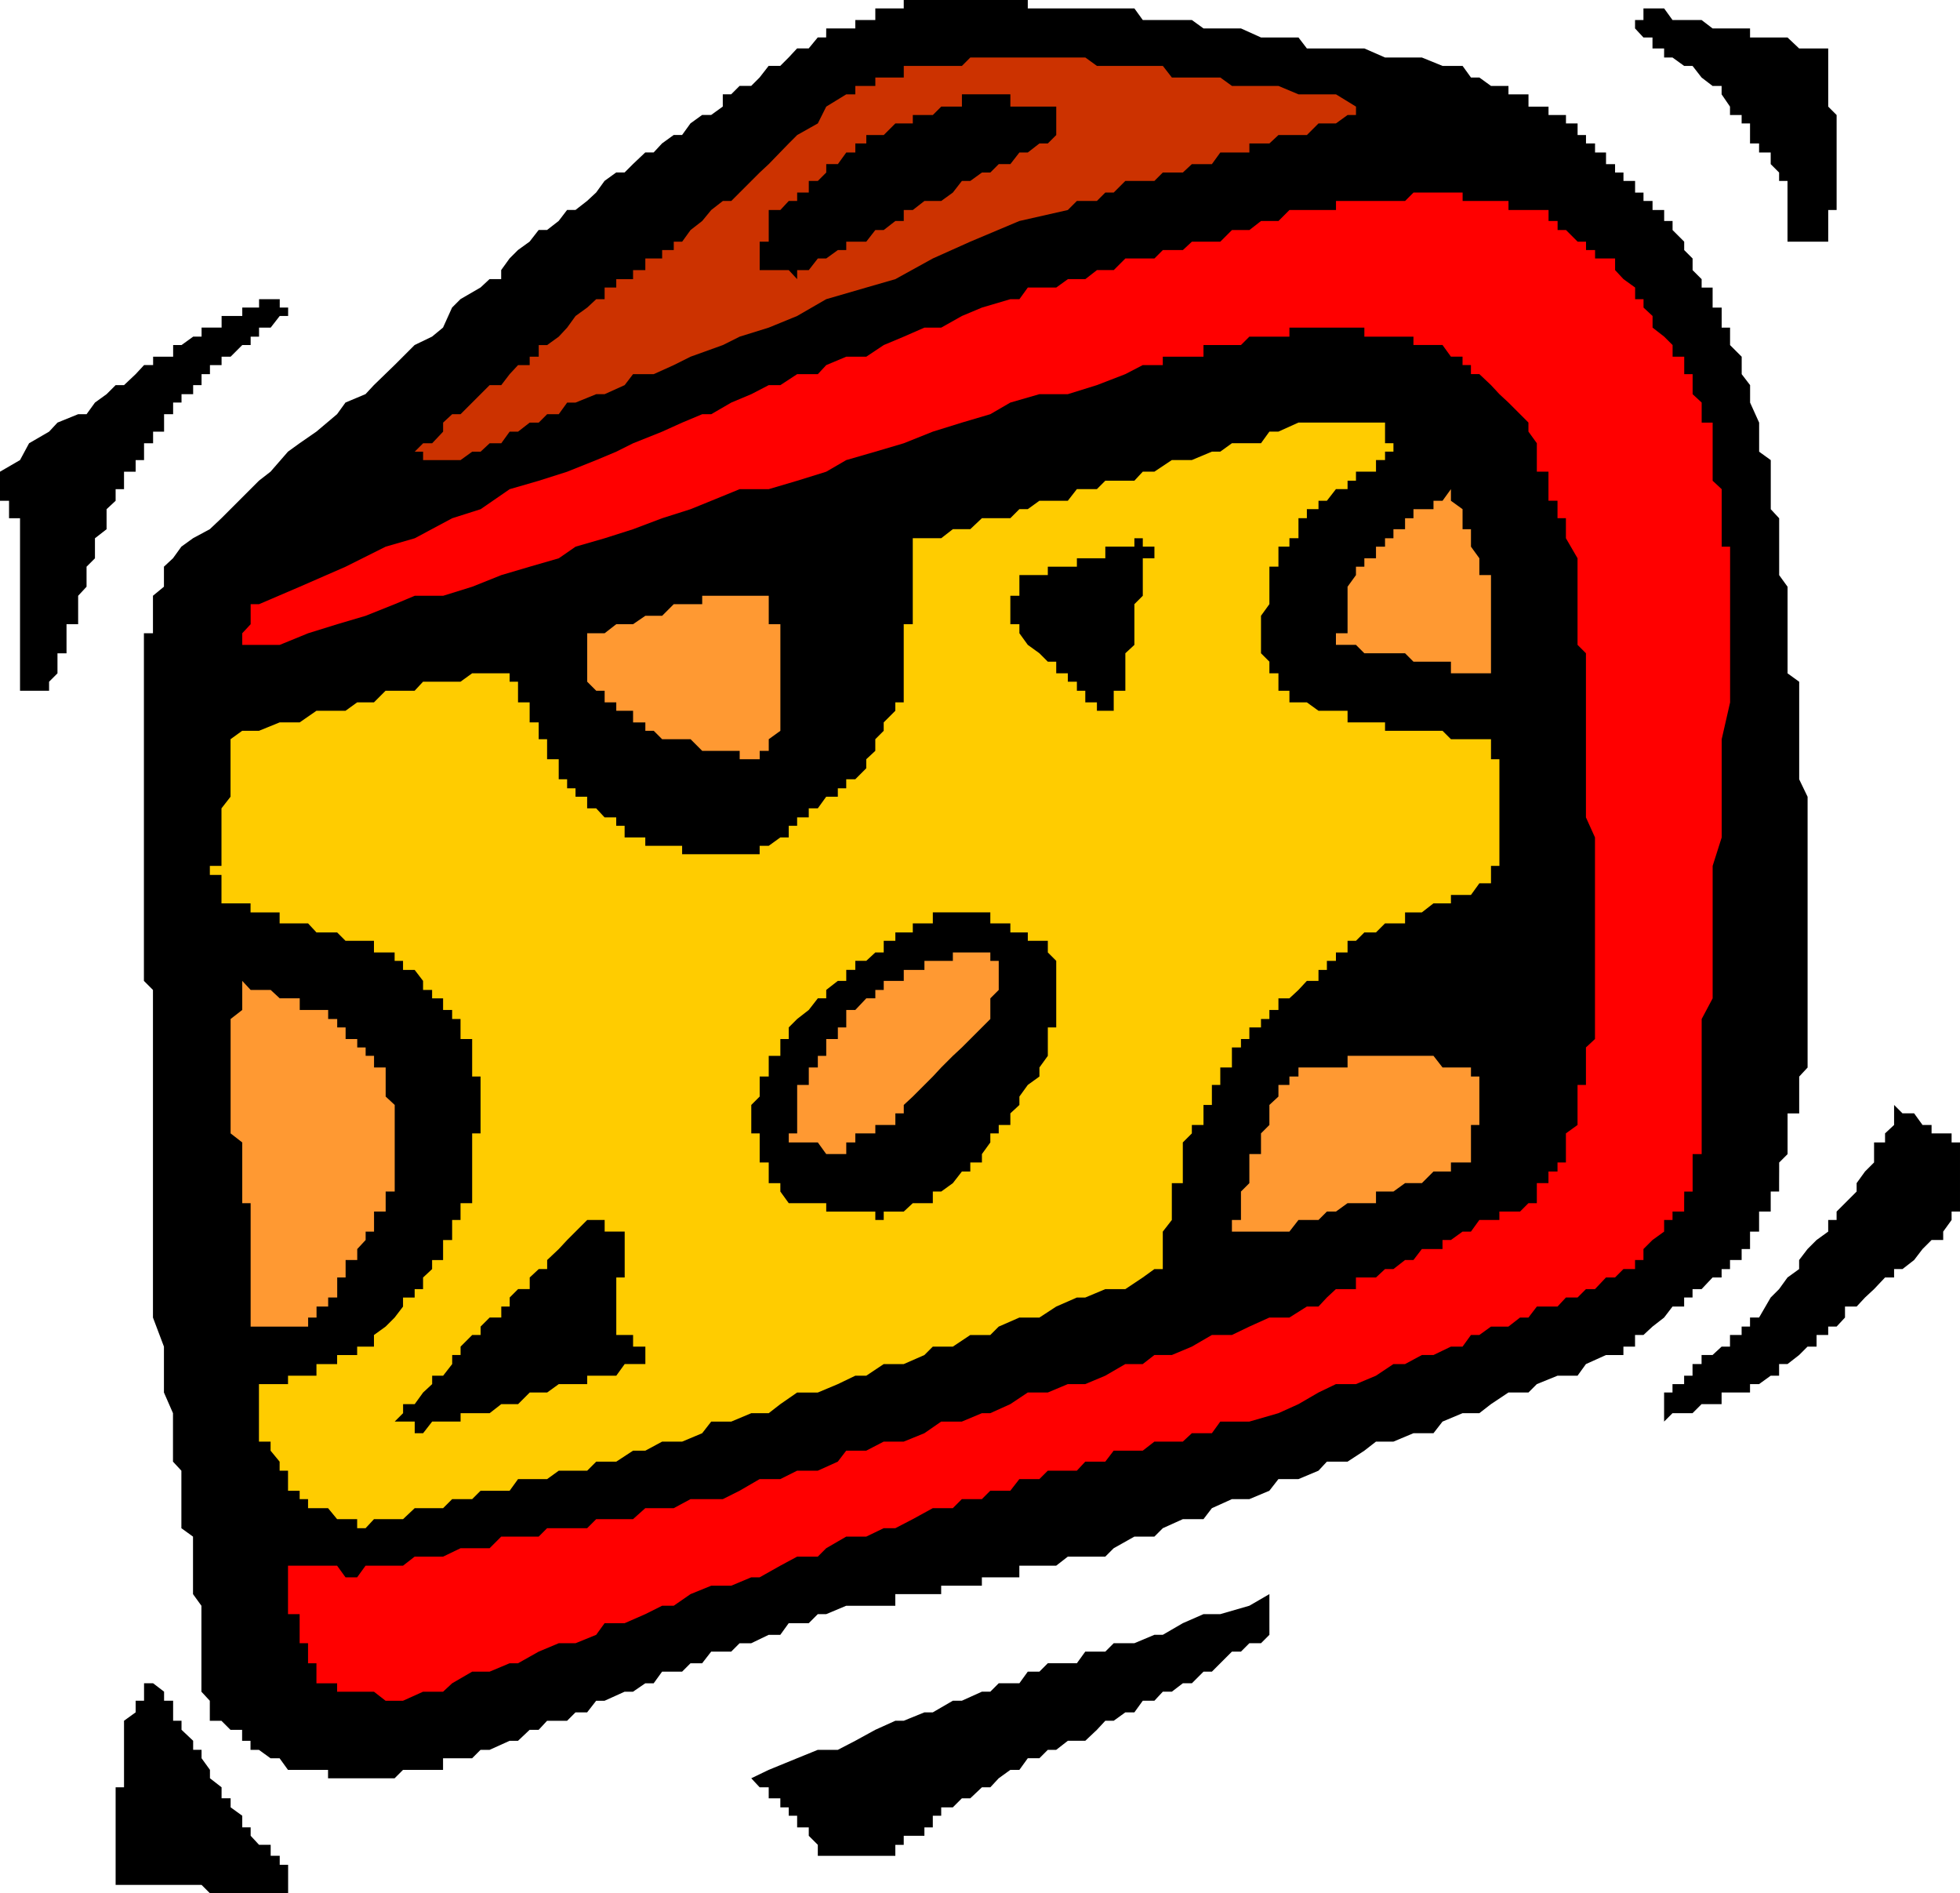 <?xml version="1.0" encoding="UTF-8" standalone="no"?>
<svg
   version="1.0"
   width="129.724mm"
   height="125.28mm"
   id="svg18"
   sodipodi:docname="Cheese 27.wmf"
   xmlns:inkscape="http://www.inkscape.org/namespaces/inkscape"
   xmlns:sodipodi="http://sodipodi.sourceforge.net/DTD/sodipodi-0.dtd"
   xmlns="http://www.w3.org/2000/svg"
   xmlns:svg="http://www.w3.org/2000/svg">
  <sodipodi:namedview
     id="namedview18"
     pagecolor="#ffffff"
     bordercolor="#000000"
     borderopacity="0.25"
     inkscape:showpageshadow="2"
     inkscape:pageopacity="0.0"
     inkscape:pagecheckerboard="0"
     inkscape:deskcolor="#d1d1d1"
     inkscape:document-units="mm" />
  <defs
     id="defs1">
    <pattern
       id="WMFhbasepattern"
       patternUnits="userSpaceOnUse"
       width="6"
       height="6"
       x="0"
       y="0" />
  </defs>
  <path
     style="fill:#000000;fill-opacity:1;fill-rule:evenodd;stroke:none"
     d="m 488.193,305.108 -2.101,2.909 v 2.101 h -2.909 l -2.262,2.262 -2.101,2.747 -2.909,2.262 h -2.101 v 2.101 h -2.262 l -2.747,2.909 -2.262,2.101 -2.101,2.262 h -2.909 v 2.747 l -2.101,2.262 h -2.101 v 2.101 h -2.909 v 2.909 h -2.262 l -2.101,2.101 -2.909,2.262 h -2.101 v 2.909 h -2.101 l -2.909,2.101 h -2.262 v 2.101 h -2.101 -2.909 -2.101 v 2.909 h -2.262 -2.747 l -2.262,2.262 h -2.101 -2.909 l -2.101,2.101 v -2.101 -2.262 -2.909 h 2.101 v -2.101 h 2.909 v -2.101 h 2.101 v -2.909 h 2.262 v -2.262 h 2.747 l 2.262,-2.101 h 2.101 v -2.909 h 2.909 v -2.101 h 2.101 v -2.262 h 2.262 l 2.909,-5.01 2.101,-2.101 2.101,-2.909 2.909,-2.101 v -2.262 l 2.101,-2.747 2.262,-2.262 2.909,-2.101 v -2.909 h 2.101 v -2.101 l 2.101,-2.101 2.909,-2.909 v -2.101 l 2.101,-2.909 2.262,-2.262 v -2.101 -2.909 h 2.747 v -2.262 l 2.262,-2.101 v -2.909 -2.101 l 2.101,2.101 h 2.909 l 2.101,2.909 h 2.262 v 2.101 h 2.909 2.101 v 2.262 h 2.101 v 2.909 2.101 2.262 2.909 2.101 2.909 2.101 h -2.101 z"
     id="path1" />
  <path
     style="fill:#000000;fill-opacity:1;fill-rule:evenodd;stroke:none"
     d="m 445.046,295.896 v 2.101 h -2.101 v 2.909 2.101 h -2.909 v 2.101 2.909 h -2.262 v 2.101 2.262 h -2.101 v 2.747 h -2.909 v 2.262 h -2.101 v 2.101 h -2.262 l -2.747,2.909 h -2.262 v 2.101 h -2.101 v 2.262 h -2.909 l -2.101,2.747 -2.909,2.262 -2.262,2.101 h -2.101 v 2.909 h -2.909 v 2.101 h -4.363 l -5.01,2.262 -2.101,2.909 h -5.01 l -5.171,2.101 -2.101,2.101 h -5.01 l -4.363,2.909 -2.909,2.262 h -4.202 l -5.01,2.101 -2.262,2.909 h -5.01 l -5.01,2.101 h -4.363 l -2.909,2.262 -4.202,2.747 h -5.171 l -2.101,2.262 -5.01,2.101 h -5.01 l -2.262,2.909 -5.01,2.101 h -4.363 l -5.01,2.262 -2.101,2.747 h -5.171 l -5.01,2.262 -2.101,2.101 h -5.01 l -5.171,2.909 -2.101,2.101 h -2.101 -2.909 -2.101 -2.262 l -2.909,2.262 h -2.101 -2.101 -2.909 -2.101 v 2.909 h -2.262 -2.909 -2.101 -2.101 v 2.101 h -2.909 -2.101 -2.262 -2.909 v 2.101 h -2.101 -2.101 -2.909 -2.262 -2.101 v 2.909 h -2.909 -2.101 -2.262 -2.747 -2.262 l -5.01,2.101 h -2.101 l -2.262,2.262 h -5.01 l -2.101,2.909 h -2.909 l -4.363,2.101 h -2.909 l -2.101,2.101 h -5.01 l -2.262,2.909 h -2.909 l -2.101,2.101 h -5.01 l -2.101,2.909 h -2.101 l -3.07,2.101 h -2.101 l -5.01,2.262 h -2.101 l -2.262,2.909 h -2.909 l -2.101,2.101 h -5.01 l -2.101,2.262 h -2.262 l -2.909,2.747 h -2.101 l -5.01,2.262 h -2.262 l -2.101,2.101 h -2.909 -2.101 -2.262 v 2.909 h -2.747 -2.262 -2.101 -2.909 l -2.101,2.101 h -2.262 -2.909 -2.101 -2.101 -2.909 -2.101 -2.262 v -2.101 h -2.909 -2.101 -2.101 -2.909 l -2.101,-2.909 h -2.262 l -2.909,-2.101 h -2.101 v -2.262 h -2.101 v -2.747 h -2.909 l -2.262,-2.262 h -2.909 v -2.101 -2.909 l -2.101,-2.262 v -5.01 -2.101 -2.909 -2.101 -2.101 -5.171 -2.101 l -2.101,-2.909 v -2.101 -2.101 -2.909 -4.363 -2.909 l -2.909,-2.101 v -5.01 -2.262 -2.101 -5.01 l -2.101,-2.262 v -5.01 -2.101 -5.01 l -2.262,-5.171 v -4.202 -5.171 -2.101 l -2.747,-7.272 v -5.01 -5.01 -4.363 -5.01 -5.01 -4.202 -5.01 -5.171 -5.01 -4.363 -5.01 -5.01 -4.363 -5.01 -5.01 -4.363 -5.01 l -2.262,-2.262 v -5.01 -5.01 -4.363 -5.01 -5.01 -4.363 -5.01 -5.01 -4.363 -5.01 -5.01 -4.363 -5.01 -5.01 -5.01 -4.363 -5.01 -2.101 -2.909 h 2.262 v -2.262 -2.101 -2.909 -2.101 l 2.747,-2.262 v -2.909 -2.101 l 2.262,-2.101 2.101,-2.909 2.909,-2.101 4.202,-2.262 2.909,-2.747 2.262,-2.262 5.01,-5.01 2.101,-2.101 2.909,-2.262 4.363,-5.01 2.909,-2.101 4.202,-2.909 5.171,-4.363 2.101,-2.909 5.01,-2.101 2.101,-2.262 5.171,-5.01 2.101,-2.101 2.909,-2.909 4.363,-2.101 2.747,-2.262 2.262,-5.01 2.101,-2.101 5.01,-2.909 2.262,-2.101 h 2.909 v -2.262 l 2.101,-2.909 2.101,-2.101 2.909,-2.101 2.262,-2.909 h 2.101 l 2.909,-2.262 2.101,-2.747 h 2.101 l 2.909,-2.262 2.262,-2.101 2.101,-2.909 2.909,-2.101 h 2.101 l 2.101,-2.101 3.07,-2.909 h 2.101 l 2.101,-2.262 2.909,-2.101 h 2.101 l 2.101,-2.909 2.909,-2.101 h 2.262 l 2.909,-2.101 v -3.07 h 2.101 l 2.101,-2.101 h 2.909 l 2.101,-2.101 2.262,-2.909 h 2.909 l 2.101,-2.101 2.101,-2.262 h 2.909 l 2.262,-2.747 h 2.101 V 7.111 h 2.909 2.101 2.262 V 5.01 h 2.747 2.262 v -2.909 h 2.101 2.909 2.101 V 0 h 2.262 2.909 2.101 2.101 2.909 2.262 2.101 2.909 2.101 2.101 2.909 2.262 2.101 v 2.101 h 2.909 2.101 2.101 2.909 2.262 2.101 2.909 2.101 5.01 2.262 l 2.101,2.909 h 2.909 2.101 2.262 5.01 l 2.909,2.101 h 2.101 2.101 2.909 2.262 l 5.01,2.262 h 2.101 2.262 2.747 2.262 l 2.101,2.747 h 5.01 2.262 2.909 2.101 2.101 l 5.171,2.262 h 2.101 2.909 2.101 2.101 l 5.171,2.101 h 2.101 2.909 l 2.101,2.909 h 2.101 l 2.909,2.101 h 2.101 2.262 v 2.101 h 2.909 2.101 v 3.07 h 2.101 2.909 v 2.101 h 2.262 2.101 v 2.101 h 2.909 v 2.909 h 2.101 v 2.101 h 2.262 v 2.262 h 2.747 v 2.909 h 2.262 v 2.101 h 2.101 v 2.101 h 2.909 v 2.909 h 2.101 v 2.101 h 2.262 v 2.262 h 2.909 v 2.747 h 2.101 v 2.262 l 2.909,2.909 v 2.101 l 2.101,2.101 v 2.909 l 2.262,2.262 v 2.101 h 2.747 v 2.909 2.101 h 2.262 v 2.101 2.909 h 2.101 v 2.262 2.101 l 2.909,2.909 v 2.101 2.262 l 2.101,2.747 v 2.262 2.101 l 2.262,5.01 v 2.262 5.01 l 2.909,2.101 v 2.909 2.262 5.01 2.101 l 2.101,2.262 v 2.747 2.262 2.101 2.909 2.101 2.101 l 2.101,2.909 v 2.262 2.101 2.909 4.363 2.909 2.101 5.01 l 2.909,2.101 v 5.171 5.01 4.202 5.01 5.01 l 2.101,4.363 v 7.272 2.909 2.101 2.101 2.909 2.262 2.101 2.909 2.101 2.262 2.747 2.262 2.101 2.909 2.101 2.262 2.747 2.262 2.101 2.909 2.262 2.101 2.909 2.101 2.101 2.909 l -2.101,2.262 v 2.101 2.909 2.101 2.101 h -2.909 v 2.909 2.101 2.262 2.909 l -2.101,2.101 v 2.262 z"
     id="path2" />
  <path
     style="fill:#ff0000;fill-opacity:1;fill-rule:evenodd;stroke:none"
     d="m 421.291,300.906 v 2.101 h -2.909 v 2.101 h -2.101 v 2.909 l -2.909,2.101 -2.262,2.262 v 2.747 h -2.101 v 2.262 h -2.909 l -2.101,2.101 h -2.262 l -2.747,2.909 h -2.262 l -2.101,2.101 h -2.909 l -2.101,2.262 h -2.262 -2.909 l -2.101,2.747 h -2.101 l -2.909,2.262 h -2.262 -2.101 l -2.909,2.101 h -2.101 l -2.101,2.909 h -2.909 l -4.363,2.101 h -2.909 l -4.202,2.262 h -2.909 l -4.363,2.909 -5.01,2.101 h -5.01 l -4.363,2.101 -5.01,2.909 -5.01,2.262 -7.272,2.101 h -2.101 -2.262 -2.909 l -2.101,2.909 h -2.101 -2.909 l -2.262,2.101 h -2.747 -2.262 -2.101 l -2.909,2.262 h -2.101 -2.262 -2.909 l -2.101,2.747 h -2.101 -2.909 l -2.101,2.262 h -2.262 -2.909 -2.101 l -2.101,2.101 h -2.909 -2.101 l -2.262,2.909 h -2.909 -2.101 l -2.101,2.101 h -2.909 -2.101 l -2.262,2.262 h -5.01 l -5.01,2.747 -4.363,2.262 h -2.909 l -4.363,2.101 h -5.01 l -5.01,2.909 -2.101,2.101 h -5.171 l -4.202,2.262 -5.171,2.909 h -2.101 l -5.01,2.101 h -5.01 l -5.171,2.101 -4.202,2.909 h -2.909 l -4.202,2.101 -5.171,2.262 h -5.01 l -2.101,2.909 -5.171,2.101 h -4.202 l -5.01,2.101 -5.171,2.909 h -2.101 l -5.01,2.101 h -4.363 l -5.01,2.909 -2.262,2.101 h -5.01 l -5.01,2.262 h -2.101 -2.262 l -2.909,-2.262 h -2.101 -2.101 -2.909 -2.101 v -2.101 h -2.262 -2.909 v -2.909 -2.101 h -2.101 v -2.909 -2.101 h -2.101 v -2.101 -2.909 -2.262 h -2.909 v -2.101 -2.909 -2.101 -2.101 -2.909 -2.262 2.262 h 2.909 2.101 2.101 2.909 2.262 l 2.101,2.909 h 2.909 l 2.101,-2.909 h 2.101 2.909 4.363 l 2.909,-2.262 h 2.101 2.262 2.747 l 4.363,-2.101 h 2.909 2.101 2.262 l 2.909,-2.909 h 4.202 2.909 2.262 l 2.101,-2.101 h 2.909 4.202 2.909 l 2.262,-2.262 h 2.101 2.909 4.202 l 3.07,-2.747 h 2.101 2.101 2.909 l 4.202,-2.262 h 2.909 2.262 2.909 l 4.202,-2.101 5.01,-2.909 h 5.171 l 4.202,-2.101 h 5.171 l 5.01,-2.262 2.101,-2.747 h 5.01 l 4.363,-2.262 h 5.01 l 5.171,-2.101 4.202,-2.909 h 5.171 l 5.01,-2.101 h 2.101 l 5.01,-2.262 4.363,-2.909 h 5.01 l 5.01,-2.101 h 4.363 l 5.01,-2.101 5.01,-2.909 h 4.363 l 2.909,-2.262 h 4.363 l 5.01,-2.101 5.01,-2.909 h 5.01 l 4.363,-2.101 5.01,-2.262 h 5.01 l 4.363,-2.747 h 2.909 l 2.101,-2.262 2.262,-2.101 h 2.909 2.101 v -2.909 h 2.101 2.909 l 2.262,-2.101 h 2.101 l 2.909,-2.262 h 2.101 l 2.101,-2.747 h 2.909 2.262 v -2.262 h 2.101 l 2.909,-2.101 h 2.101 l 2.101,-2.909 h 2.909 2.101 v -2.101 h 2.262 2.909 l 2.101,-2.101 h 2.101 v -2.909 -2.101 h 2.909 v -2.909 h 2.262 v -2.262 h 2.101 v -2.101 -2.909 -2.262 l 2.909,-2.101 v -2.909 -2.101 -2.101 -2.909 h 2.101 v -2.101 -2.262 -2.909 -2.101 l 2.262,-2.101 v -2.909 -2.101 -7.272 -7.272 -7.111 -5.01 -4.363 -5.01 -5.171 -4.202 l -2.262,-5.01 v -5.171 -2.101 -5.01 -2.262 -2.101 -5.01 -2.101 -2.909 -2.101 -2.909 -2.262 -2.101 -5.01 l -2.101,-2.101 v -2.909 -2.262 -2.101 -5.01 -2.262 -2.909 -4.202 l -2.909,-5.01 v -2.262 -2.747 h -2.101 v -2.262 -2.101 h -2.262 v -2.909 -2.101 -2.262 h -2.909 v -2.909 -2.101 -2.101 l -2.101,-2.909 v -2.262 l -2.101,-2.101 -2.909,-2.909 -2.262,-2.101 -2.101,-2.262 -2.909,-2.747 h -2.101 v -2.262 h -2.101 v -2.101 h -2.909 l -2.101,-2.909 h -2.262 -2.909 -2.101 V 84.195 h -2.101 -2.909 -2.101 -2.262 -2.909 v -2.262 h -2.101 -2.101 -2.909 -2.262 -2.101 -2.909 -2.101 -2.262 v 2.262 h -2.747 -2.262 -2.101 -2.909 l -2.101,2.101 h -2.262 -2.909 -2.101 -2.101 v 2.909 h -2.909 -2.262 -2.747 -2.262 v 2.101 h -2.101 -2.909 l -4.363,2.262 -7.11,2.747 -7.272,2.262 h -7.11 l -7.272,2.101 -5.01,2.909 -7.11,2.101 -7.272,2.262 -7.272,2.909 -7.11,2.101 -7.272,2.101 -5.01,2.909 -7.272,2.262 -7.11,2.101 h -7.272 l -7.11,2.909 -5.171,2.101 -7.11,2.262 -7.272,2.747 -7.11,2.262 -7.272,2.101 -4.202,2.909 -7.272,2.101 -7.11,2.101 -7.272,2.909 -7.272,2.262 h -7.11 l -5.01,2.101 -7.272,2.909 -7.11,2.101 -7.272,2.262 -7.11,2.909 h -2.262 -2.909 -2.101 -2.101 v -2.909 l 2.101,-2.262 v -2.101 -2.909 h 2.101 l 10.181,-4.363 11.474,-5.01 10.019,-5.01 7.272,-2.101 9.373,-5.01 7.11,-2.262 7.272,-5.01 7.272,-2.101 7.11,-2.262 7.272,-2.909 5.01,-2.101 4.202,-2.101 7.272,-2.909 5.01,-2.262 5.01,-2.101 h 2.262 l 5.01,-2.909 5.01,-2.101 4.363,-2.262 h 2.909 l 4.202,-2.747 h 5.171 l 2.101,-2.262 5.01,-2.101 h 5.01 l 4.363,-2.909 5.01,-2.101 5.171,-2.262 h 4.202 l 5.171,-2.909 5.01,-2.101 7.11,-2.101 h 2.262 l 2.101,-2.909 h 2.909 2.101 2.101 l 2.909,-2.101 h 2.262 2.101 l 2.909,-2.262 h 2.101 2.101 l 2.909,-2.909 h 2.262 2.101 2.909 l 2.101,-2.101 h 2.262 2.747 l 2.262,-2.101 h 2.909 2.101 2.101 l 2.909,-2.909 h 2.262 2.101 l 2.909,-2.262 h 2.101 2.262 l 2.747,-2.747 h 2.262 2.101 2.909 2.101 2.262 v -2.262 h 2.909 2.101 2.101 2.909 2.262 2.101 2.909 l 2.101,-2.101 h 2.101 2.909 2.262 2.101 2.909 v 2.101 h 2.101 2.101 2.909 2.101 2.262 v 2.262 h 2.909 2.101 2.101 2.909 v 2.747 h 2.262 v 2.262 h 2.101 l 2.909,2.909 h 2.101 v 2.101 h 2.262 v 2.101 h 2.747 2.262 v 2.909 l 2.101,2.262 2.909,2.101 v 2.909 h 2.101 v 2.101 l 2.262,2.101 v 2.909 l 2.909,2.262 2.101,2.101 v 2.909 h 2.909 v 2.101 2.262 h 2.101 v 2.747 2.262 l 2.262,2.101 v 2.909 2.101 h 2.747 v 2.262 2.909 2.101 2.101 2.909 2.262 l 2.262,2.101 v 2.909 2.101 2.262 2.747 2.262 2.101 h 2.101 v 2.909 2.101 2.101 10.181 11.474 10.181 l -2.101,9.211 v 10.019 7.272 7.272 l -2.262,7.111 v 7.272 4.363 5.01 5.01 4.363 5.01 2.101 l -2.747,5.171 v 2.101 2.909 2.101 2.101 2.909 2.262 2.101 2.909 2.101 h 2.747 -2.747 v 2.101 2.909 2.101 2.262 2.909 h -2.262 v 2.101 2.262 2.909 2.101 h -2.101 z"
     id="path3" />
  <path
     style="fill:#000000;fill-opacity:1;fill-rule:evenodd;stroke:none"
     d="m 457.327,60.44 h -2.909 -2.262 -2.101 -2.909 v -2.909 -2.262 -2.747 -2.262 -2.101 -2.909 h -2.101 v -2.101 l -2.101,-2.101 v -2.909 h -2.909 v -2.262 h -2.262 v -2.101 -2.909 h -2.101 v -2.101 h -2.909 v -2.101 l -2.101,-3.07 V 21.493 h -2.262 l -2.747,-2.101 -2.262,-2.909 h -2.101 l -2.909,-2.101 h -2.101 V 12.12 h -2.909 V 9.373 h -2.262 l -2.101,-2.262 V 5.01 h 2.101 v -2.909 h 2.262 2.909 l 2.101,2.909 h 2.909 2.101 2.262 l 2.747,2.101 h 2.262 2.101 2.909 2.101 v 2.262 h 2.262 2.909 2.101 2.101 l 2.909,2.747 h 2.101 2.262 2.909 v 2.262 2.101 2.909 2.101 2.101 3.07 l 2.101,2.101 v 2.101 2.909 2.101 2.262 2.909 2.101 2.101 2.909 2.101 2.262 h -2.101 v 2.747 2.262 z"
     id="path4" />
  <path
     style="fill:#ff9932;fill-opacity:1;fill-rule:evenodd;stroke:none"
     d="m 367.963,290.725 h -2.101 -2.909 v 2.262 h -2.101 -2.262 l -2.909,2.909 h -2.101 -2.101 l -2.909,2.101 h -2.101 -2.262 v 2.909 h -2.909 -2.101 -2.101 l -2.909,2.101 h -2.262 l -2.101,2.101 h -2.909 -2.101 l -2.262,2.909 h -2.747 -2.262 -2.101 -2.909 -2.101 -2.262 v -2.909 h 2.262 v -2.101 -2.101 -2.909 l 2.101,-2.101 v -2.909 -2.262 -2.101 h 2.909 v -2.909 -2.262 l 2.101,-2.101 v -2.909 -2.101 l 2.262,-2.101 v -2.909 h 2.747 v -2.101 h 2.262 v -2.262 h 2.101 2.909 2.101 2.262 2.909 v -2.909 h 2.101 2.101 2.909 2.262 2.101 2.909 2.101 2.101 2.909 l 2.262,2.909 h 2.101 2.909 2.101 v 2.262 h 2.101 v 2.101 2.909 2.101 2.101 2.909 h -2.101 v 2.101 2.262 2.909 z"
     id="path5" />
  <path
     style="fill:#ffcc00;fill-opacity:1;fill-rule:evenodd;stroke:none"
     d="m 372.972,220.912 h -2.909 l -2.101,2.909 h -2.101 -2.909 v 2.101 h -2.101 -2.262 l -2.909,2.262 h -2.101 -2.101 v 2.747 h -2.909 -2.101 l -2.262,2.262 h -2.909 l -2.101,2.101 h -2.101 v 2.909 h -2.909 v 2.101 h -2.262 v 2.262 h -2.101 v 2.747 h -2.909 l -2.101,2.262 -2.262,2.101 h -2.747 v 2.909 h -2.262 v 2.262 h -2.101 v 2.101 h -2.909 v 2.909 h -2.101 v 2.101 h -2.262 v 2.101 2.909 h -2.909 v 2.262 2.101 h -2.101 v 2.909 2.101 h -2.101 v 2.101 2.909 h -2.909 v 2.101 l -2.262,2.262 v 2.909 2.101 2.262 2.909 h -2.747 v 2.101 2.909 2.101 2.101 l -2.262,2.909 v 2.101 2.262 2.747 2.262 h -2.101 l -2.909,2.101 -4.363,2.909 h -5.01 l -5.01,2.101 h -2.101 l -5.171,2.262 -4.202,2.747 h -5.01 l -5.171,2.262 -2.101,2.101 h -5.01 l -4.363,2.909 h -5.01 l -2.101,2.101 -5.171,2.262 h -5.01 l -4.363,2.909 h -2.747 l -4.363,2.101 -5.01,2.101 h -5.171 l -4.202,2.909 -2.909,2.262 h -4.363 l -5.01,2.101 h -5.01 l -2.262,2.909 -5.01,2.101 h -5.01 l -4.202,2.262 h -3.07 l -4.202,2.747 h -2.909 -2.101 l -2.262,2.262 h -2.909 -2.101 -2.101 l -2.909,2.101 h -2.101 -2.262 -2.909 l -2.101,2.909 h -2.101 -2.909 -2.262 l -2.101,2.101 h -2.909 -2.101 l -2.262,2.262 h -2.747 -2.262 -2.101 l -2.909,2.747 h -2.101 -2.262 -2.909 l -2.101,2.262 h -2.101 v -2.262 h -2.909 -2.101 l -2.262,-2.747 h -2.909 -2.101 v -2.262 h -2.101 v -2.101 h -2.909 v -2.909 -2.101 h -2.101 v -2.262 l -2.262,-2.747 v -2.262 h -2.909 v -2.101 -2.909 -2.101 -2.262 -2.909 -2.101 h 2.909 2.262 2.101 v -2.101 h 2.909 2.101 2.101 v -2.909 h 2.909 2.262 v -2.262 h 2.101 2.909 v -2.101 h 2.101 2.101 v -2.909 l 2.909,-2.101 2.262,-2.262 2.101,-2.747 v -2.262 h 2.909 v -2.101 h 2.101 v -2.909 l 2.262,-2.101 v -2.262 h 2.747 v -2.747 -2.262 h 2.262 v -2.101 -2.909 h 2.101 v -2.101 -2.101 h 2.909 v -2.909 -2.101 -2.909 -2.262 -2.101 -2.909 -2.262 h 2.101 v -2.101 -2.909 -2.101 -2.101 -2.909 -2.101 h -2.101 v -2.262 -2.909 -2.101 -2.101 h -2.909 v -2.909 -2.101 h -2.101 v -2.262 h -2.262 v -2.909 h -2.747 v -2.101 h -2.262 v -2.262 l -2.101,-2.747 h -2.909 v -2.262 h -2.101 v -2.101 h -2.262 -2.909 v -2.909 h -2.101 -2.101 -2.909 l -2.101,-2.101 h -2.262 -2.909 l -2.101,-2.262 h -2.101 -2.909 -2.101 v -2.747 h -2.262 -2.909 -2.101 v -2.262 h -2.101 -2.909 -2.262 v -2.101 -2.909 -2.101 h -2.909 v -2.262 h 2.909 v -2.909 -2.101 -2.101 -2.909 -2.101 -2.262 l 2.262,-2.909 v -2.101 -2.262 -2.747 -2.262 -2.101 -2.909 l 2.909,-2.101 h 4.202 l 5.171,-2.101 h 5.01 l 4.202,-2.909 h 2.909 4.363 l 2.909,-2.101 h 4.202 l 2.909,-2.909 h 2.262 2.101 2.909 l 2.101,-2.262 h 2.262 2.747 2.262 2.101 l 2.909,-2.101 h 2.101 2.262 2.909 2.101 v 2.101 h 2.101 v 2.262 2.909 h 2.909 v 2.101 2.909 h 2.262 v 2.101 2.101 h 2.101 v 2.909 2.101 h 2.909 v 2.262 2.747 h 2.101 v 2.262 h 2.101 v 2.101 h 2.909 v 2.909 h 2.262 l 2.101,2.262 h 2.909 v 2.101 h 2.101 v 2.909 h 2.101 3.07 v 2.101 h 2.101 2.101 2.909 2.101 v 2.101 h 2.101 2.909 2.262 2.909 2.101 2.101 2.909 2.101 v -2.101 h 2.262 l 2.909,-2.101 h 2.101 v -2.909 h 2.101 v -2.101 h 2.909 v -2.262 h 2.262 l 2.101,-2.909 h 2.909 v -2.101 h 2.101 v -2.262 h 2.262 l 2.747,-2.747 v -2.262 l 2.262,-2.101 v -2.909 l 2.101,-2.101 v -2.101 l 2.909,-2.909 v -2.101 h 2.101 v -2.909 -2.262 -2.101 -2.909 -2.101 -2.101 -2.909 -2.262 h 2.262 v -2.101 -2.909 -2.101 -2.262 -2.909 -2.101 -2.101 -2.909 -2.101 h 5.01 2.101 l 2.909,-2.262 h 4.363 l 2.909,-2.747 h 2.101 5.01 l 2.262,-2.262 h 2.101 l 2.909,-2.101 h 4.202 2.909 l 2.262,-2.909 h 5.01 l 2.101,-2.101 h 2.101 5.171 l 2.101,-2.262 h 2.909 l 4.363,-2.909 h 2.747 2.262 l 5.01,-2.101 h 2.101 l 2.909,-2.101 h 2.262 5.01 l 2.101,-2.909 h 2.262 l 5.01,-2.262 h 2.101 2.909 2.101 2.262 2.909 2.101 2.101 2.909 2.262 v 2.262 2.909 h 2.101 v 2.101 h -2.101 v 2.101 h -2.262 v 2.909 h -2.909 -2.101 v 2.262 h -2.101 v 2.101 h -2.909 l -2.262,2.909 h -2.101 v 2.101 h -2.909 v 2.262 h -2.101 v 2.747 2.262 h -2.262 v 2.101 h -2.747 v 2.909 2.101 h -2.262 v 2.101 2.909 2.262 2.101 l -2.101,2.909 v 2.101 2.262 2.909 2.101 l 2.101,2.101 v 2.909 h 2.262 v 2.101 2.262 h 2.747 v 2.909 h 2.262 2.101 l 2.909,2.101 h 2.101 2.262 2.909 v 2.909 h 2.101 2.101 2.909 2.262 v 2.101 h 2.101 2.909 2.101 2.101 2.909 2.262 l 2.101,2.101 h 2.909 2.101 2.101 2.909 v 2.909 2.101 h 2.101 v 2.262 2.747 2.262 2.101 2.909 2.262 2.101 2.909 2.101 2.101 2.909 h -2.101 v 2.262 z"
     id="path6" />
  <path
     style="fill:#ff9932;fill-opacity:1;fill-rule:evenodd;stroke:none"
     d="m 372.972,168.391 h -2.909 -2.101 -2.101 -2.909 v -2.909 h -2.101 -2.262 -2.909 -2.101 l -2.101,-2.101 h -2.909 -2.101 -2.262 -2.909 l -2.101,-2.101 h -2.101 -2.909 v -2.909 h 2.909 v -2.262 -2.101 -2.909 -2.101 -2.262 l 2.101,-2.909 v -2.101 h 2.101 v -2.101 h 2.909 v -2.909 h 2.262 v -2.101 h 2.101 v -2.262 h 2.909 v -2.747 h 2.101 v -2.262 h 2.101 2.909 v -2.101 h 2.262 l 2.101,-2.909 v 2.909 l 2.909,2.101 v 2.262 2.747 h 2.101 v 2.262 2.101 l 2.101,2.909 v 2.101 2.101 h 2.909 v 2.909 2.262 2.101 2.909 2.101 2.262 2.909 2.101 2.101 z"
     id="path7" />
  <path
     style="fill:#000000;fill-opacity:1;fill-rule:evenodd;stroke:none"
     d="m 317.544,408.857 -2.101,2.101 h -2.909 l -2.101,2.101 h -2.262 l -2.909,2.909 -2.101,2.101 h -2.101 l -2.909,2.909 h -2.262 l -2.747,2.101 h -2.262 l -2.101,2.262 h -2.909 l -2.101,2.909 h -2.262 l -2.909,2.101 h -2.101 l -2.101,2.262 -2.909,2.747 h -4.363 l -2.909,2.262 h -2.101 l -2.101,2.101 h -2.909 l -2.101,2.909 h -2.262 l -2.909,2.101 -2.101,2.262 h -2.101 l -2.909,2.747 h -2.101 l -2.262,2.262 h -2.909 v 2.101 h -2.101 v 2.909 h -2.101 v 2.101 h -2.909 -2.262 v 2.262 h -2.101 v 2.747 h -2.909 -2.101 -2.262 -2.747 -2.262 -2.101 -2.909 -2.101 v -2.747 l -2.262,-2.262 v -2.101 h -2.909 v -2.909 h -2.101 v -2.101 h -2.101 v -2.262 h -2.909 v -2.747 h -2.262 l -2.101,-2.262 4.363,-2.101 7.11,-2.909 5.171,-2.101 h 5.01 l 4.363,-2.262 5.01,-2.747 5.01,-2.262 h 2.101 l 5.171,-2.101 h 2.101 l 5.01,-2.909 h 2.262 l 5.01,-2.262 h 2.101 l 2.101,-2.101 h 5.171 l 2.101,-2.909 h 2.909 l 2.101,-2.101 h 5.01 2.262 l 2.101,-2.909 h 5.01 l 2.101,-2.101 h 5.171 l 5.01,-2.101 h 2.101 l 5.01,-2.909 5.171,-2.262 h 4.202 l 7.272,-2.101 5.01,-2.909 v 2.909 2.101 2.262 z"
     id="path8" />
  <path
     style="fill:#cc3200;fill-opacity:1;fill-rule:evenodd;stroke:none"
     d="m 339.198,28.765 h -2.101 l -2.909,2.101 h -2.262 -2.101 l -2.909,2.909 h -2.101 -2.262 -2.747 l -2.262,2.101 h -2.101 -2.909 v 2.262 h -2.101 -2.262 -2.909 l -2.101,2.909 h -2.101 -2.909 l -2.262,2.101 h -2.747 -2.262 l -2.101,2.101 h -2.909 -2.101 -2.262 l -2.909,2.909 h -2.101 l -2.101,2.101 h -2.909 -2.101 l -2.262,2.262 -12.12,2.747 -12.282,5.171 -9.373,4.202 -9.373,5.171 -7.272,2.101 -10.019,2.909 -7.272,4.202 -7.11,2.909 -7.272,2.262 -4.202,2.101 -8.08,2.909 -4.202,2.101 -5.01,2.262 h -5.171 l -2.101,2.747 -5.01,2.262 h -2.101 l -5.171,2.101 h -2.101 l -2.101,2.909 h -2.909 l -2.101,2.101 h -2.262 l -2.909,2.262 h -2.101 l -2.101,2.909 h -2.909 l -2.262,2.101 h -2.101 l -2.909,2.101 h -2.101 -2.262 -2.747 -2.262 v -2.101 h -2.101 l 2.101,-2.101 h 2.262 l 2.747,-2.909 v -2.262 l 2.262,-2.101 h 2.101 l 2.909,-2.909 2.101,-2.101 2.262,-2.262 h 2.909 l 2.101,-2.747 2.101,-2.262 h 2.909 v -2.101 h 2.262 v -2.909 h 2.101 l 2.909,-2.101 2.101,-2.262 2.101,-2.909 2.909,-2.101 2.262,-2.101 h 2.101 v -2.909 h 2.909 v -2.101 h 2.101 2.101 v -2.262 h 3.07 v -2.909 h 2.101 2.101 v -2.101 h 2.909 v -2.101 h 2.101 l 2.101,-2.909 2.909,-2.262 2.262,-2.747 2.909,-2.262 h 2.101 l 2.101,-2.101 2.909,-2.909 2.101,-2.101 2.262,-2.101 5.01,-5.171 2.101,-2.101 5.171,-2.909 2.101,-4.202 5.01,-3.07 h 2.262 V 21.493 h 2.747 2.262 v -2.101 h 2.101 2.909 2.101 v -2.909 h 2.262 2.909 2.101 2.101 2.909 2.262 l 2.101,-2.101 h 2.909 2.101 2.101 2.909 2.262 2.101 2.909 2.101 2.101 2.909 2.262 2.101 l 2.909,2.101 h 2.101 2.101 2.909 2.262 2.101 2.909 2.101 l 2.262,2.909 h 2.747 2.262 5.01 2.101 l 2.909,2.101 h 4.363 2.909 4.363 l 5.01,2.101 h 5.01 4.363 l 5.01,3.07 z"
     id="path9" />
  <path
     style="fill:#000000;fill-opacity:1;fill-rule:evenodd;stroke:none"
     d="m 262.115,261.959 v 2.101 l -2.101,2.909 v 2.262 l -2.909,2.101 -2.101,2.909 v 2.101 l -2.262,2.101 v 2.909 h -2.909 v 2.101 h -2.101 v 2.262 l -2.101,2.909 v 2.101 h -2.909 v 2.262 h -2.101 l -2.262,2.909 -2.909,2.101 h -2.101 v 2.909 h -2.101 -2.909 l -2.262,2.101 h -2.101 -2.909 v 2.101 h -2.101 v -2.101 h -2.262 -2.747 -2.262 -2.101 -2.909 v -2.101 h -2.101 -2.262 -2.909 -2.101 l -2.101,-2.909 v -2.101 h -2.909 v -2.909 -2.262 h -2.262 v -2.101 -2.909 -2.262 h -2.101 v -2.101 -2.909 -2.101 l 2.101,-2.101 v -2.909 -2.101 h 2.262 v -2.262 -2.909 h 2.909 v -2.101 -2.101 h 2.101 v -2.909 l 2.101,-2.101 2.909,-2.262 2.262,-2.909 h 2.101 v -2.101 l 2.909,-2.262 h 2.101 v -2.747 h 2.262 v -2.262 h 2.747 l 2.262,-2.101 h 2.101 v -2.909 h 2.909 v -2.101 h 2.101 2.262 v -2.262 h 2.909 2.101 v -2.747 h 2.101 2.909 2.262 2.101 2.909 2.101 v 2.747 h 2.101 2.909 v 2.262 h 2.262 2.101 v 2.101 h 2.909 2.101 v 2.909 l 2.101,2.101 v 2.262 2.747 h 2.909 -2.909 v 2.262 2.101 2.909 2.262 2.101 h -2.101 v 2.909 z"
     id="path10" />
  <path
     style="fill:#000000;fill-opacity:1;fill-rule:evenodd;stroke:none"
     d="m 278.598,175.663 v 2.101 h -2.101 -2.101 v -2.101 h -2.909 v -2.909 h -2.101 v -2.262 h -2.262 v -2.101 h -2.909 v -2.909 h -2.101 l -2.101,-2.101 -2.909,-2.101 -2.101,-2.909 v -2.262 h -2.262 v -2.101 -2.909 -2.101 h 2.262 v -2.262 -2.909 h 2.101 2.909 2.101 v -2.101 h 2.101 2.909 2.262 v -2.101 h 2.101 2.909 2.101 v -2.909 h 2.101 2.909 2.262 v -2.101 h 2.101 v 2.101 h 2.909 v 2.909 h -2.909 v 2.101 2.101 2.909 2.262 l -2.101,2.101 v 2.909 2.101 2.262 2.909 l -2.262,2.101 v 2.101 2.909 2.101 2.262 h -2.909 z"
     id="path11" />
  <path
     style="fill:#ff9932;fill-opacity:1;fill-rule:evenodd;stroke:none"
     d="m 247.733,254.849 -2.101,2.101 -2.909,2.909 -2.101,2.101 -2.262,2.101 -2.909,2.909 -2.101,2.262 -2.101,2.101 -2.909,2.909 -2.262,2.101 v 2.101 h -2.101 v 2.909 h -2.909 -2.101 v 2.101 h -2.262 -2.747 v 2.262 h -2.262 v 2.909 h -2.101 -2.909 l -2.101,-2.909 h -2.262 -2.909 -2.101 v -2.262 h 2.101 v -2.101 -2.909 -2.101 -2.101 -2.909 h 2.909 v -2.101 -2.262 h 2.262 v -2.909 h 2.101 v -2.101 -2.101 h 2.909 v -2.909 h 2.101 v -2.101 -2.262 h 2.262 l 2.747,-2.909 h 2.262 v -2.101 h 2.101 v -2.262 h 2.909 2.101 v -2.747 h 2.262 2.909 v -2.262 h 2.101 2.101 2.909 v -2.101 h 2.262 2.101 2.909 2.101 v 2.101 h 2.101 v 2.262 2.747 2.262 l -2.101,2.101 v 2.909 z"
     id="path12" />
  <path
     style="fill:#000000;fill-opacity:1;fill-rule:evenodd;stroke:none"
     d="m 262.115,35.876 h -2.101 l -2.909,2.262 h -2.101 l -2.262,2.909 h -2.909 l -2.101,2.101 h -2.101 l -2.909,2.101 h -2.101 l -2.262,2.909 -2.909,2.101 h -2.101 -2.101 l -2.909,2.262 h -2.262 v 2.747 h -2.101 l -2.909,2.262 h -2.101 l -2.262,2.909 h -2.747 -2.262 v 2.101 h -2.101 l -2.909,2.101 h -2.101 l -2.262,2.909 h -2.909 v 2.262 l -2.101,-2.262 h -2.101 -2.909 -2.262 v -2.909 -2.101 -2.101 h 2.262 v -2.909 -2.262 -2.747 h 2.909 l 2.101,-2.262 h 2.101 v -2.101 h 2.909 V 45.249 h 2.262 l 2.101,-2.101 v -2.101 h 2.909 l 2.101,-2.909 h 2.262 v -2.262 h 2.747 v -2.101 h 2.262 2.101 l 2.909,-2.909 h 2.101 2.262 v -2.101 h 2.909 2.101 l 2.101,-2.101 h 2.909 2.262 v -3.07 h 2.101 2.909 2.101 2.101 2.909 v 3.07 h 2.262 2.101 2.909 2.101 2.101 v 2.101 h 2.909 -2.909 v 2.101 2.909 z"
     id="path13" />
  <path
     style="fill:#000000;fill-opacity:1;fill-rule:evenodd;stroke:none"
     d="m 158.368,341.145 h -2.101 l -2.101,2.909 h -2.909 -2.101 -2.262 v 2.101 h -2.909 -2.101 -2.101 l -2.909,2.101 h -2.101 -2.262 l -2.909,2.909 h -2.101 -2.101 l -2.909,2.262 h -2.262 -2.101 -2.909 v 2.101 h -2.101 -2.262 -2.747 l -2.262,2.909 h -2.101 v -2.909 h -2.909 -2.101 l 2.101,-2.101 v -2.262 h 2.909 l 2.101,-2.909 2.262,-2.101 v -2.101 h 2.747 l 2.262,-2.909 v -2.262 h 2.101 v -2.101 l 2.909,-2.909 h 2.101 v -2.101 l 2.262,-2.262 h 2.909 v -2.747 h 2.101 v -2.262 l 2.101,-2.101 h 2.909 v -2.909 l 2.262,-2.101 h 2.101 v -2.262 l 2.909,-2.747 2.101,-2.262 2.101,-2.101 2.909,-2.909 h 2.262 2.101 v 2.909 h 2.909 2.101 v 2.101 2.262 2.747 2.262 2.101 h -2.101 v 2.909 2.101 2.262 2.747 2.262 2.101 h 2.101 2.101 v 2.909 h 3.07 v 2.101 2.262 z"
     id="path14" />
  <path
     style="fill:#ff9932;fill-opacity:1;fill-rule:evenodd;stroke:none"
     d="m 192.304,187.783 h -2.262 v 2.101 h -2.101 -2.909 v -2.101 h -2.101 -2.101 -2.909 -2.262 l -2.909,-2.909 h -2.101 -2.101 -2.909 l -2.101,-2.101 h -2.101 v -2.101 h -3.07 v -2.909 h -2.101 -2.101 v -2.101 h -2.909 v -2.909 h -2.101 l -2.262,-2.262 v -2.101 -2.909 -2.101 -2.101 -2.909 h 4.363 l 2.909,-2.262 h 2.101 2.101 l 3.07,-2.101 h 2.101 2.101 l 2.909,-2.909 h 2.101 2.101 2.909 v -2.101 h 2.262 2.909 2.101 2.101 2.909 2.101 2.262 v 2.101 2.909 2.101 h 2.909 v 2.262 2.909 2.101 2.101 2.909 2.101 2.262 2.909 2.101 2.909 2.101 l -2.909,2.101 z"
     id="path15" />
  <path
     style="fill:#000000;fill-opacity:1;fill-rule:evenodd;stroke:none"
     d="m 72.074,473.499 h -2.101 -2.262 -2.909 -2.101 -2.101 -2.909 -2.262 -2.909 l -2.101,-2.101 h -2.101 -2.909 -2.101 -2.262 -2.747 -2.262 -2.101 -2.909 -2.101 v -2.909 -2.101 -2.262 -2.747 -2.262 -2.101 -2.909 -2.101 -2.262 -2.747 h 2.101 v -2.262 -2.101 -2.909 -2.101 -5.01 -2.262 l 2.909,-2.101 v -2.909 h 2.101 v -2.262 -2.101 h 2.262 l 2.747,2.101 v 2.262 h 2.262 v 2.909 2.101 h 2.101 v 2.262 l 2.909,2.747 v 2.262 h 2.101 v 2.101 l 2.101,2.909 v 2.101 l 2.909,2.262 v 2.747 h 2.262 v 2.262 l 2.909,2.101 v 2.909 h 2.101 v 2.101 l 2.101,2.262 h 2.909 v 2.747 h 2.262 v 2.262 h 2.101 v 2.101 2.909 z"
     id="path16" />
  <path
     style="fill:#ff9932;fill-opacity:1;fill-rule:evenodd;stroke:none"
     d="m 98.737,295.896 v 2.101 h -2.262 v 2.909 2.101 h -2.909 v 2.101 2.909 h -2.101 v 2.101 l -2.101,2.262 v 2.747 h -2.909 v 2.262 2.101 h -2.101 v 2.909 2.101 h -2.262 v 2.262 h -2.909 v 2.747 h -2.101 v 2.262 h -2.101 -2.909 v 2.101 -2.101 h -2.101 -2.262 -2.909 -2.101 v -2.262 -2.747 -2.262 -2.101 -2.909 -2.101 -2.262 -2.747 -2.262 -2.101 -2.909 -2.101 -2.101 h -2.101 v -2.909 -2.101 -2.909 -2.262 -2.101 -2.909 l -2.909,-2.262 v -2.101 -2.909 -4.202 -2.909 -2.101 -2.262 -2.909 -2.101 -2.101 -2.909 -2.101 l 2.909,-2.262 v -2.909 -2.101 -2.262 l 2.101,2.262 h 2.101 2.909 l 2.262,2.101 h 2.101 2.909 v 2.909 h 2.101 2.101 2.909 v 2.262 h 2.262 v 2.101 h 2.101 v 2.909 h 2.909 v 2.101 h 2.101 v 2.101 h 2.101 v 2.909 h 2.909 v 2.262 2.101 2.909 l 2.262,2.101 v 2.101 2.909 2.101 2.262 2.909 2.101 2.262 z"
     id="path17" />
  <path
     style="fill:#000000;fill-opacity:1;fill-rule:evenodd;stroke:none"
     d="m 72.074,79.024 h -2.101 l -2.262,2.909 h -2.909 v 2.262 h -2.101 v 2.101 h -2.101 l -2.909,2.909 h -2.262 v 2.101 h -2.909 v 2.262 h -2.101 v 2.747 h -2.101 v 2.262 h -2.909 v 2.101 h -2.101 v 2.909 h -2.262 v 2.101 2.262 h -2.747 v 2.909 h -2.262 v 2.101 2.101 h -2.101 v 2.909 h -2.909 v 2.262 2.101 h -2.101 v 2.909 l -2.262,2.101 v 2.262 2.747 l -2.909,2.262 v 2.101 2.909 l -2.101,2.101 v 2.101 2.909 l -2.101,2.262 v 2.101 2.909 2.101 h -2.909 v 2.262 2.909 2.101 h -2.262 v 2.101 2.909 l -2.101,2.101 v 2.262 H 9.373 7.272 5.01 v -2.262 -2.101 -2.909 -2.101 -2.101 -2.909 -2.262 -2.101 -2.909 -2.101 -2.262 -2.909 -2.101 -2.101 -2.909 -2.101 -2.262 -2.747 H 2.262 v -2.262 -2.101 H 0 v -2.909 -2.101 -2.262 l 5.01,-2.909 2.262,-4.202 5.01,-2.909 2.101,-2.262 5.171,-2.101 h 2.101 l 2.101,-2.909 2.909,-2.101 2.262,-2.262 h 2.101 l 2.909,-2.747 2.101,-2.262 h 2.262 v -2.101 h 2.747 2.262 v -2.909 h 2.101 l 2.909,-2.101 h 2.101 v -2.262 h 2.101 2.909 v -2.909 h 2.262 2.909 v -2.101 h 2.101 2.101 v -2.101 h 2.909 2.262 v 2.101 h 2.101 2.909 -2.909 z"
     id="path18" />
</svg>

